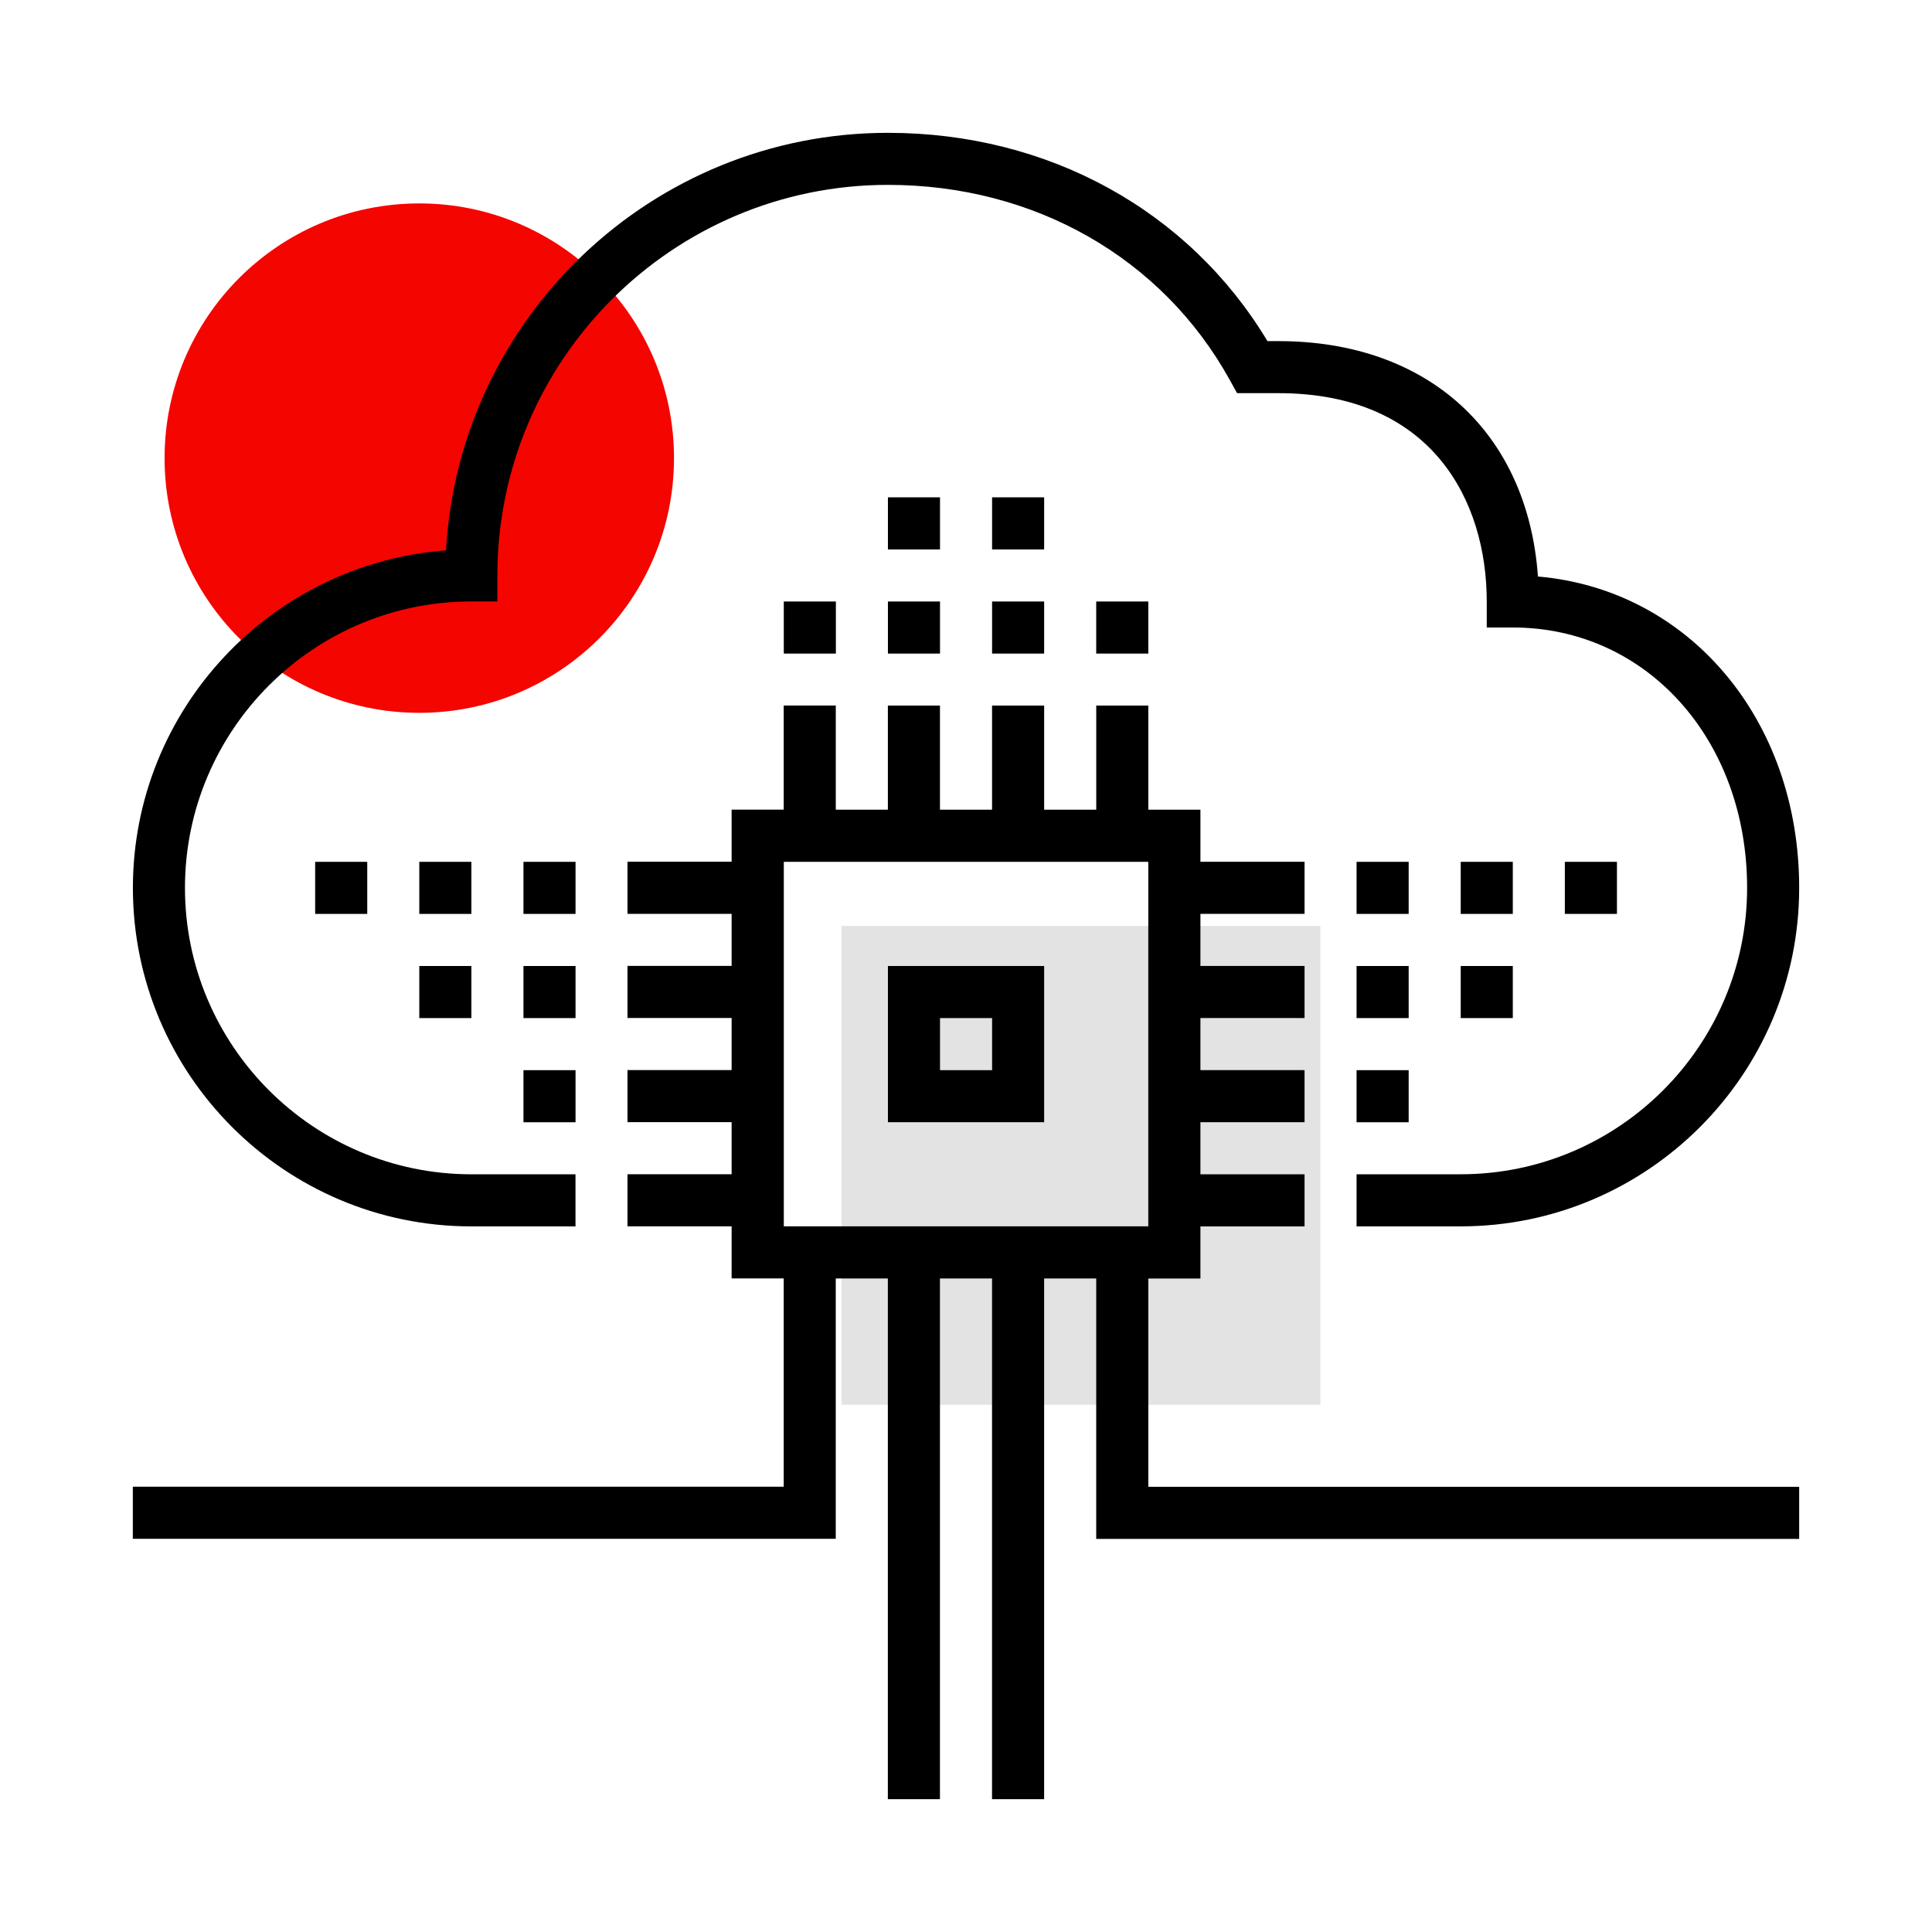 <?xml version="1.0" encoding="UTF-8"?> <svg xmlns="http://www.w3.org/2000/svg" viewBox="0 0 80 80"><style></style><g id="Calque_34"><g id="ICONS_x2F_SOLUTIONS_x2F_OperateursCloud"><g id="Group_5_" transform="translate(6 6)"><path id="Path_2_" d="M11.362 23.517C5.538 23.517.815 18.795.815 12.97c0-5.824 4.721-10.547 10.547-10.547 5.824 0 10.547 4.722 10.547 10.547s-4.722 10.547-10.547 10.547z" fill="#f50500"></path><path id="Rectangle_6_" fill="#e3e3e3" d="M28.846 32.34h19.828v19.828H28.846z"></path><path id="Combined-Shape_6_" d="M28.608 23.215v4.312h2.157v-4.312h2.157v4.312h2.157v-4.312h2.157v4.312h2.157v-4.312h2.157v4.312h2.157v2.157h4.312v2.157h-4.312v2.157h4.312v2.157h-4.312v2.157h4.312v2.157h-4.312v2.157h4.312v2.157h-4.312v2.157H41.55v8.625H68.5v2.157H39.392V46.938h-2.157V68.5h-2.157V46.938h-2.157V68.5h-2.157V46.938h-2.157v10.781H-.5v-2.157h26.952v-8.625h-2.157V44.78h-4.312v-2.157h4.312v-2.157h-4.312V38.31h4.312v-2.157h-4.312v-2.157h4.312V31.84h-4.312v-2.157h4.312v-2.157h2.157v-4.312h2.156zM30.768-.5c6.633 0 12.46 3.212 15.715 8.625h.456c6.197 0 10.32 3.79 10.744 9.747 6.236.54 10.817 5.901 10.817 12.894 0 7.727-6.286 14.015-14.015 14.015h-4.312v-2.157h4.312c6.539 0 11.859-5.321 11.859-11.86 0-6.146-4.171-10.781-9.703-10.781h-1.078v-1.078c0-4.17-2.266-8.625-8.625-8.625h-1.713l-.308-.556c-2.798-5.052-8.089-8.069-14.15-8.069-8.917 0-16.171 7.254-16.171 16.172v1.078h-1.078c-6.54 0-11.859 5.321-11.859 11.86 0 6.54 5.321 11.86 11.859 11.86h4.312v2.157h-4.312c-7.728 0-14.015-6.288-14.015-14.017 0-7.374 5.726-13.439 12.966-13.976C13.01 7.163 21.011-.5 30.768-.5zm10.78 30.187H26.456V44.78h15.092V29.687zm-23.716 8.626v2.157h-2.157v-2.157h2.157zm34.498 0v2.157h-2.157v-2.157h2.157zm-15.094-4.314v6.469h-6.469v-6.469h6.469zm-2.155 2.157h-2.157v2.157h2.157v-2.157zm-17.249-2.157v2.157h-2.157v-2.157h2.157zm-4.313 0v2.157h-2.157v-2.157h2.157zm38.811 0v2.157h-2.157v-2.157h2.157zm4.312 0v2.157h-2.157v-2.157h2.157zm-38.81-4.312v2.157h-2.157v-2.157h2.157zm-4.313 0v2.157h-2.157v-2.157h2.157zm-4.312 0v2.157H7.05v-2.157h2.157zm43.123 0v2.157h-2.157v-2.157h2.157zm4.312 0v2.157h-2.157v-2.157h2.157zm4.312 0v2.157h-2.157v-2.157h2.157zM28.612 18.906v2.157h-2.157v-2.157h2.157zm4.312 0v2.157h-2.157v-2.157h2.157zm4.312 0v2.157H35.08v-2.157h2.156zm4.313 0v2.157h-2.157v-2.157h2.157zm-8.625-4.312v2.157h-2.157v-2.157h2.157zm4.312 0v2.157H35.08v-2.157h2.156z"></path></g></g></g></svg> 